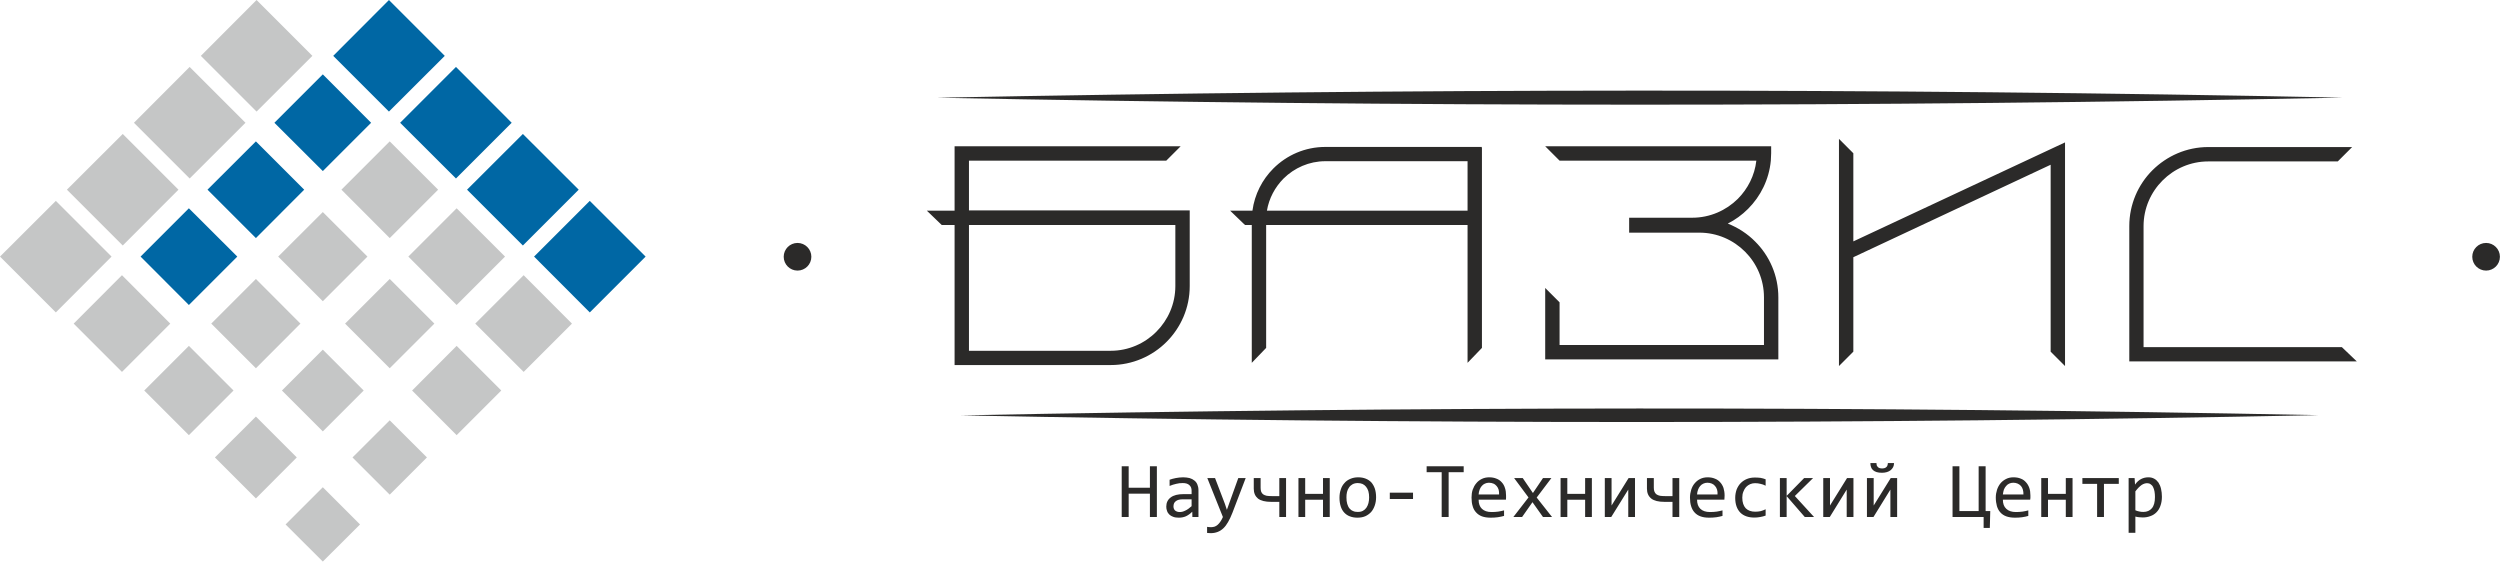 <svg xmlns="http://www.w3.org/2000/svg" width="440" height="99" viewBox="0 0 440 99" fill="none"><g clip-path="url(#clip0_5_71)"><path fill-rule="evenodd" clip-rule="evenodd" d="M21.466 65.456L29.967 56.956L21.466 48.435L12.966 56.956L21.466 65.456Z" fill="#C5C6C6"></path><path fill-rule="evenodd" clip-rule="evenodd" d="M33.242 53.68L41.763 45.16L33.242 36.659L24.742 45.16L33.242 53.68Z" fill="#0067A4"></path><path fill-rule="evenodd" clip-rule="evenodd" d="M45.038 41.904L53.539 33.384L45.038 24.883L36.518 33.384L45.038 41.904Z" fill="#0067A4"></path><path fill-rule="evenodd" clip-rule="evenodd" d="M56.814 30.108L65.315 21.608L56.814 13.087L48.294 21.608L56.814 30.108Z" fill="#0067A4"></path><path fill-rule="evenodd" clip-rule="evenodd" d="M92.162 65.456L100.663 56.956L92.162 48.435L83.642 56.956L92.162 65.456Z" fill="#C5C6C6"></path><path fill-rule="evenodd" clip-rule="evenodd" d="M80.367 53.68L88.887 45.16L80.367 36.659L71.866 45.16L80.367 53.68Z" fill="#C5C6C6"></path><path fill-rule="evenodd" clip-rule="evenodd" d="M68.59 41.904L77.111 33.384L68.59 24.883L60.09 33.384L68.59 41.904Z" fill="#C5C6C6"></path><path fill-rule="evenodd" clip-rule="evenodd" d="M33.242 76.589L41.1 68.732L33.242 60.874L25.385 68.732L33.242 76.589Z" fill="#C5C6C6"></path><path fill-rule="evenodd" clip-rule="evenodd" d="M45.038 64.813L52.876 56.955L45.038 49.098L37.181 56.955L45.038 64.813Z" fill="#C5C6C6"></path><path fill-rule="evenodd" clip-rule="evenodd" d="M56.814 53.017L64.671 45.16L56.814 37.322L48.957 45.16L56.814 53.017Z" fill="#C5C6C6"></path><path fill-rule="evenodd" clip-rule="evenodd" d="M80.367 76.589L88.224 68.732L80.367 60.874L72.529 68.732L80.367 76.589Z" fill="#C5C6C6"></path><path fill-rule="evenodd" clip-rule="evenodd" d="M68.59 64.813L76.448 56.955L68.59 49.098L60.733 56.955L68.59 64.813Z" fill="#C5C6C6"></path><path fill-rule="evenodd" clip-rule="evenodd" d="M45.038 87.722L52.232 80.508L45.038 73.314L37.824 80.508L45.038 87.722Z" fill="#C5C6C6"></path><path fill-rule="evenodd" clip-rule="evenodd" d="M56.814 75.926L64.009 68.732L56.814 61.537L49.62 68.732L56.814 75.926Z" fill="#C5C6C6"></path><path fill-rule="evenodd" clip-rule="evenodd" d="M56.814 98.835L63.365 92.304L56.814 85.753L50.263 92.304L56.814 98.835Z" fill="#C5C6C6"></path><path fill-rule="evenodd" clip-rule="evenodd" d="M68.59 87.059L75.141 80.508L68.59 73.976L62.039 80.508L68.59 87.059Z" fill="#C5C6C6"></path><path fill-rule="evenodd" clip-rule="evenodd" d="M9.826 54.986L19.634 45.16L9.826 35.353L0 45.16L9.826 54.986Z" fill="#C5C6C6"></path><path fill-rule="evenodd" clip-rule="evenodd" d="M21.603 43.21L31.41 33.384L21.603 23.577L11.776 33.384L21.603 43.21Z" fill="#C5C6C6"></path><path fill-rule="evenodd" clip-rule="evenodd" d="M33.379 31.414L43.205 21.607L33.379 11.781L23.572 21.607L33.379 31.414Z" fill="#C5C6C6"></path><path fill-rule="evenodd" clip-rule="evenodd" d="M45.155 19.638L54.981 9.831L45.155 0.005L35.348 9.831L45.155 19.638Z" fill="#C5C6C6"></path><path fill-rule="evenodd" clip-rule="evenodd" d="M103.802 54.986L93.995 45.16L103.802 35.353L113.628 45.16L103.802 54.986Z" fill="#0067A4"></path><path fill-rule="evenodd" clip-rule="evenodd" d="M92.026 43.21L82.199 33.384L92.026 23.577L101.852 33.384L92.026 43.21Z" fill="#0067A4"></path><path fill-rule="evenodd" clip-rule="evenodd" d="M80.25 31.414L70.423 21.607L80.25 11.781L90.057 21.607L80.25 31.414Z" fill="#0067A4"></path><path fill-rule="evenodd" clip-rule="evenodd" d="M68.454 19.638L58.647 9.831L68.454 0.005L78.28 9.831L68.454 19.638Z" fill="#0067A4"></path></g><g clip-path="url(#clip1_5_71)"><path fill-rule="evenodd" clip-rule="evenodd" d="M412.305 17.18C329.555 15.486 247.097 15.583 164.892 17.199C247.097 18.815 329.555 18.854 412.305 17.18ZM408.081 73.066C328.153 71.451 248.518 71.548 169.116 73.105C248.518 74.662 328.153 74.682 408.081 73.066ZM168.007 25.744H170.537H207.795L205.265 28.275H170.537V37.035H209.391V37.074V39.604V50.349C209.391 54.184 207.834 57.649 205.304 60.18C202.793 62.691 199.308 64.248 195.493 64.248H168.007V62.944V39.604H165.749L163.121 37.074H168.007V37.035V28.275V25.744ZM140.365 42.758C141.708 42.758 142.798 43.848 142.798 45.191C142.798 46.534 141.708 47.624 140.365 47.624C139.022 47.624 137.932 46.534 137.932 45.191C137.932 43.848 139.022 42.758 140.365 42.758ZM437.552 42.758C438.895 42.758 439.985 43.848 439.985 45.191C439.985 46.534 438.895 47.624 437.552 47.624C436.209 47.624 435.119 46.534 435.119 45.191C435.119 43.848 436.209 42.758 437.552 42.758ZM374.755 63.606H414.796L412.168 61.095H377.266V39.799C377.266 36.665 378.551 33.823 380.614 31.759C382.677 29.696 385.519 28.411 388.653 28.411H411.448L413.979 25.881H388.653C384.819 25.881 381.354 27.457 378.823 29.969C376.312 32.48 374.755 35.964 374.755 39.799V61.095V63.606ZM323.657 64.423L326.187 61.893V45.269L360.914 28.995V61.893L363.445 64.423V25.063L326.187 42.485V26.971L323.657 24.44V64.423ZM271.955 63.255V60.725V50.68L274.486 53.211V60.725H310.459V52.335C310.459 49.201 309.193 46.359 307.13 44.296C305.067 42.232 302.225 40.947 299.091 40.947H286.73V40.85V38.417V38.319H297.825C300.959 38.319 303.801 37.035 305.865 34.991C307.617 33.219 308.824 30.884 309.116 28.275H274.486L271.955 25.744H309.193H311.724V26.951L311.666 28.275C311.354 31.584 309.875 34.543 307.656 36.762C306.604 37.813 305.398 38.689 304.093 39.351C305.904 40.072 307.558 41.142 308.901 42.505C311.432 45.016 312.989 48.5 312.989 52.335V63.255C300.161 63.255 287.314 63.255 274.486 63.255H271.955ZM258.29 37.074H222.979C223.349 34.894 224.4 32.947 225.899 31.429C227.787 29.56 230.395 28.372 233.257 28.372H258.29V37.074ZM220.429 37.074H216.497L219.124 39.604H220.312V63.859L222.842 61.231V39.604H258.29V63.859L260.821 61.231V39.604V37.074V25.959H260.723L260.821 25.861H233.257C229.694 25.861 226.463 27.302 224.108 29.657C222.161 31.604 220.818 34.193 220.429 37.074ZM170.537 39.604H206.861V50.349C206.861 53.483 205.576 56.325 203.513 58.389C201.469 60.452 198.607 61.737 195.493 61.737H170.537V39.604Z" fill="#2B2A29"></path><path d="M203.61 90.994H202.384V86.887H198.646V90.994H197.42V82.059H198.646V85.836H202.384V82.059H203.61V90.994ZM209.859 90.994L209.839 90.06C209.469 90.43 209.08 90.702 208.691 90.878C208.321 91.033 207.912 91.111 207.484 91.111C207.094 91.111 206.764 91.072 206.472 90.956C206.199 90.858 205.965 90.722 205.79 90.547C205.615 90.371 205.479 90.177 205.401 89.924C205.304 89.69 205.265 89.437 205.265 89.165C205.265 88.483 205.518 87.938 206.043 87.549C206.549 87.16 207.309 86.965 208.301 86.965H209.722V86.362C209.722 85.953 209.606 85.622 209.333 85.388C209.08 85.135 208.691 85.018 208.146 85.018C207.756 85.018 207.386 85.057 207.017 85.155C206.627 85.233 206.238 85.369 205.849 85.524V84.434C205.985 84.395 206.16 84.337 206.335 84.279C206.53 84.24 206.725 84.181 206.919 84.142C207.133 84.103 207.348 84.064 207.562 84.045C207.795 84.026 208.009 84.006 208.243 84.006C208.652 84.006 209.041 84.064 209.372 84.142C209.703 84.24 209.975 84.376 210.209 84.571C210.443 84.746 210.618 84.979 210.735 85.271C210.851 85.544 210.929 85.875 210.929 86.264V90.994H209.859ZM209.722 87.88H208.224C207.932 87.88 207.678 87.899 207.464 87.958C207.25 88.016 207.075 88.094 206.939 88.211C206.802 88.328 206.686 88.444 206.627 88.6C206.569 88.756 206.53 88.931 206.53 89.126C206.53 89.242 206.549 89.379 206.588 89.496C206.627 89.612 206.705 89.729 206.783 89.826C206.88 89.904 206.997 89.982 207.153 90.041C207.289 90.099 207.464 90.118 207.678 90.118C207.951 90.118 208.262 90.041 208.613 89.865C208.963 89.71 209.333 89.437 209.722 89.087V87.88ZM219.241 84.142L216.905 90.255C216.652 90.878 216.419 91.423 216.146 91.87C215.893 92.318 215.621 92.688 215.309 92.98C214.998 93.272 214.667 93.486 214.297 93.622C213.946 93.758 213.538 93.836 213.09 93.836C212.973 93.836 212.856 93.817 212.759 93.817C212.662 93.817 212.564 93.817 212.448 93.797V92.727C212.545 92.746 212.662 92.746 212.779 92.766C212.895 92.766 213.012 92.785 213.148 92.785C213.363 92.785 213.577 92.746 213.771 92.688C213.946 92.629 214.141 92.513 214.297 92.376C214.472 92.221 214.628 92.046 214.784 91.812C214.939 91.598 215.095 91.306 215.231 90.994L212.487 84.142H213.849L215.582 88.678L215.932 89.729L216.321 88.639L217.937 84.142H219.241ZM225.159 88.328H223.738C222.687 88.328 221.908 88.133 221.402 87.744C220.915 87.335 220.662 86.77 220.662 86.011V84.142H221.869V85.855C221.869 86.128 221.908 86.362 221.966 86.537C222.044 86.731 222.161 86.887 222.317 87.004C222.492 87.121 222.687 87.198 222.94 87.257C223.193 87.296 223.504 87.315 223.855 87.315H225.159V84.142H226.346V90.994H225.159V88.328ZM234.035 90.994H232.848V87.958H229.714V90.994H228.527V84.142H229.714V86.926H232.848V84.142H234.035V90.994ZM242.192 87.51C242.192 88.036 242.114 88.522 241.958 88.97C241.802 89.418 241.588 89.807 241.316 90.118C241.024 90.43 240.673 90.683 240.284 90.858C239.875 91.033 239.408 91.111 238.902 91.111C238.415 91.111 237.967 91.033 237.578 90.878C237.189 90.741 236.858 90.508 236.585 90.216C236.313 89.924 236.099 89.554 235.963 89.106C235.826 88.678 235.748 88.172 235.748 87.607C235.748 87.062 235.826 86.576 235.982 86.147C236.118 85.7 236.332 85.33 236.624 85.018C236.897 84.687 237.247 84.454 237.656 84.279C238.065 84.103 238.513 84.006 239.038 84.006C239.525 84.006 239.972 84.084 240.362 84.24C240.751 84.395 241.082 84.609 241.355 84.901C241.608 85.194 241.822 85.563 241.977 86.011C242.114 86.439 242.192 86.945 242.192 87.51ZM240.965 87.549C240.965 87.14 240.926 86.77 240.829 86.439C240.732 86.128 240.595 85.875 240.42 85.661C240.245 85.447 240.05 85.291 239.797 85.174C239.544 85.077 239.272 85.018 238.96 85.018C238.61 85.018 238.298 85.096 238.045 85.233C237.812 85.369 237.598 85.544 237.442 85.778C237.267 86.011 237.15 86.284 237.072 86.595C236.994 86.906 236.975 87.218 236.975 87.549C236.975 87.977 237.014 88.347 237.111 88.678C237.208 88.989 237.325 89.262 237.5 89.476C237.676 89.69 237.89 89.846 238.143 89.943C238.376 90.06 238.649 90.099 238.96 90.099C239.33 90.099 239.622 90.041 239.875 89.904C240.128 89.768 240.342 89.573 240.498 89.34C240.654 89.106 240.771 88.834 240.848 88.542C240.926 88.23 240.965 87.899 240.965 87.549ZM248.693 87.821H244.605V86.712H248.693V87.821ZM257.609 83.111H254.961V90.994H253.735V83.111H251.088V82.059H257.609V83.111ZM265.064 87.198C265.064 87.374 265.064 87.51 265.064 87.627C265.064 87.724 265.045 87.841 265.045 87.938H260.237C260.237 88.639 260.431 89.184 260.821 89.554C261.21 89.924 261.774 90.118 262.514 90.118C262.709 90.118 262.923 90.118 263.118 90.099C263.312 90.079 263.507 90.06 263.701 90.041C263.877 90.002 264.071 89.982 264.227 89.943C264.402 89.904 264.558 89.865 264.714 89.826V90.8C264.383 90.897 264.013 90.975 263.604 91.033C263.195 91.092 262.787 91.111 262.339 91.111C261.755 91.111 261.249 91.033 260.821 90.878C260.412 90.722 260.061 90.488 259.789 90.177C259.516 89.885 259.302 89.515 259.185 89.067C259.049 88.639 258.991 88.133 258.991 87.568C258.991 87.101 259.049 86.634 259.185 86.206C259.341 85.778 259.536 85.388 259.808 85.077C260.061 84.746 260.392 84.493 260.782 84.298C261.171 84.103 261.619 84.006 262.105 84.006C262.572 84.006 263.001 84.084 263.371 84.24C263.74 84.376 264.052 84.59 264.305 84.882C264.558 85.155 264.753 85.486 264.869 85.875C265.006 86.264 265.064 86.712 265.064 87.198ZM263.838 87.023C263.857 86.731 263.818 86.439 263.76 86.186C263.682 85.933 263.565 85.719 263.41 85.544C263.254 85.369 263.079 85.213 262.845 85.116C262.611 85.018 262.358 84.96 262.047 84.96C261.794 84.96 261.56 85.018 261.346 85.116C261.132 85.213 260.937 85.349 260.782 85.544C260.626 85.719 260.509 85.933 260.412 86.186C260.314 86.439 260.256 86.731 260.237 87.023H263.838ZM273.162 90.994H271.566L269.716 88.386L267.887 90.994H266.349L269.016 87.549L266.485 84.142H268.003L269.794 86.77L271.566 84.142H273.045L270.456 87.568L273.162 90.994ZM280.17 90.994H278.982V87.958H275.848V90.994H274.661V84.142H275.848V86.926H278.982V84.142H280.17V90.994ZM283.635 84.142V88.97L286.632 84.142H287.761V90.994H286.574V86.167L283.576 90.994H282.447V84.142H283.635ZM294.36 88.328H292.959C291.888 88.328 291.11 88.133 290.623 87.744C290.117 87.335 289.864 86.77 289.864 86.011V84.142H291.071V85.855C291.071 86.128 291.11 86.362 291.187 86.537C291.265 86.731 291.382 86.887 291.538 87.004C291.694 87.121 291.908 87.198 292.161 87.257C292.414 87.296 292.706 87.315 293.076 87.315H294.36V84.142H295.548V90.994H294.36V88.328ZM303.529 87.198C303.529 87.374 303.509 87.51 303.509 87.627C303.509 87.724 303.509 87.841 303.49 87.938H298.682C298.682 88.639 298.876 89.184 299.266 89.554C299.655 89.924 300.22 90.118 300.959 90.118C301.173 90.118 301.368 90.118 301.563 90.099C301.757 90.079 301.952 90.06 302.147 90.041C302.341 90.002 302.517 89.982 302.672 89.943C302.848 89.904 303.003 89.865 303.159 89.826V90.8C302.828 90.897 302.458 90.975 302.069 91.033C301.66 91.092 301.232 91.111 300.784 91.111C300.2 91.111 299.694 91.033 299.285 90.878C298.857 90.722 298.507 90.488 298.234 90.177C297.962 89.885 297.767 89.515 297.631 89.067C297.494 88.639 297.436 88.133 297.436 87.568C297.436 87.101 297.514 86.634 297.65 86.206C297.786 85.778 297.981 85.388 298.254 85.077C298.526 84.746 298.838 84.493 299.227 84.298C299.616 84.103 300.064 84.006 300.551 84.006C301.037 84.006 301.446 84.084 301.816 84.24C302.186 84.376 302.497 84.59 302.75 84.882C303.003 85.155 303.198 85.486 303.334 85.875C303.451 86.264 303.529 86.712 303.529 87.198ZM302.283 87.023C302.302 86.731 302.283 86.439 302.205 86.186C302.127 85.933 302.011 85.719 301.855 85.544C301.719 85.369 301.524 85.213 301.29 85.116C301.057 85.018 300.804 84.96 300.492 84.96C300.239 84.96 300.006 85.018 299.791 85.116C299.577 85.213 299.383 85.349 299.227 85.544C299.071 85.719 298.954 85.933 298.857 86.186C298.76 86.439 298.701 86.731 298.682 87.023H302.283ZM310.751 90.741C310.439 90.858 310.128 90.936 309.797 90.994C309.466 91.053 309.135 91.092 308.785 91.092C307.714 91.092 306.877 90.8 306.293 90.216C305.709 89.612 305.398 88.756 305.398 87.627C305.398 87.082 305.495 86.595 305.651 86.147C305.826 85.719 306.059 85.33 306.371 85.018C306.682 84.707 307.033 84.473 307.461 84.298C307.889 84.123 308.356 84.045 308.863 84.045C309.213 84.045 309.544 84.064 309.855 84.103C310.167 84.162 310.459 84.24 310.751 84.356V85.486C310.459 85.33 310.147 85.213 309.836 85.155C309.544 85.077 309.213 85.038 308.882 85.038C308.59 85.038 308.298 85.096 308.025 85.213C307.753 85.33 307.519 85.505 307.305 85.719C307.111 85.933 306.955 86.206 306.838 86.517C306.702 86.829 306.643 87.198 306.643 87.588C306.643 88.425 306.858 89.028 307.247 89.457C307.656 89.865 308.22 90.06 308.94 90.06C309.252 90.06 309.563 90.021 309.875 89.963C310.167 89.885 310.459 89.768 310.751 89.632V90.741ZM319.277 90.994H317.642L314.449 87.315V90.994H313.262V84.142H314.449V87.276L317.525 84.142H319.102L315.89 87.296L319.277 90.994ZM322.08 84.142V88.97L325.078 84.142H326.207V90.994H325.019V86.167L322.041 90.994H320.892V84.142H322.08ZM329.769 84.142V88.97L332.767 84.142H333.896V90.994H332.708V86.167L329.73 90.994H328.582V84.142H329.769ZM333.351 81.495C333.351 81.767 333.292 82.001 333.195 82.215C333.078 82.41 332.942 82.605 332.767 82.741C332.572 82.897 332.358 83.013 332.085 83.091C331.832 83.169 331.54 83.208 331.229 83.208C330.859 83.208 330.548 83.169 330.295 83.091C330.041 83.013 329.827 82.897 329.652 82.741C329.496 82.605 329.36 82.41 329.302 82.215C329.224 82.001 329.185 81.767 329.185 81.495H330.256C330.256 81.631 330.275 81.748 330.295 81.865C330.333 81.982 330.392 82.079 330.47 82.157C330.528 82.254 330.645 82.313 330.762 82.371C330.898 82.41 331.054 82.449 331.248 82.449C331.443 82.449 331.599 82.41 331.735 82.371C331.852 82.313 331.969 82.254 332.046 82.157C332.124 82.079 332.183 81.982 332.202 81.865C332.241 81.748 332.261 81.631 332.261 81.495H333.351ZM350.286 89.943L350.208 92.921H349.118V90.994H343.648V82.059H344.855V89.943H348.242V82.059H349.469V89.943H350.286ZM357.352 87.198C357.352 87.374 357.352 87.51 357.352 87.627C357.333 87.724 357.333 87.841 357.313 87.938H352.505C352.505 88.639 352.7 89.184 353.109 89.554C353.498 89.924 354.062 90.118 354.802 90.118C354.997 90.118 355.192 90.118 355.386 90.099C355.6 90.079 355.795 90.06 355.97 90.041C356.165 90.002 356.34 89.982 356.515 89.943C356.69 89.904 356.846 89.865 356.982 89.826V90.8C356.671 90.897 356.301 90.975 355.892 91.033C355.483 91.092 355.055 91.111 354.627 91.111C354.043 91.111 353.537 91.033 353.109 90.878C352.68 90.722 352.33 90.488 352.057 90.177C351.785 89.885 351.59 89.515 351.454 89.067C351.337 88.639 351.259 88.133 351.259 87.568C351.259 87.101 351.337 86.634 351.474 86.206C351.61 85.778 351.824 85.388 352.077 85.077C352.349 84.746 352.68 84.493 353.07 84.298C353.44 84.103 353.887 84.006 354.374 84.006C354.861 84.006 355.289 84.084 355.659 84.24C356.029 84.376 356.321 84.59 356.574 84.882C356.827 85.155 357.021 85.486 357.158 85.875C357.294 86.264 357.352 86.712 357.352 87.198ZM356.126 87.023C356.126 86.731 356.106 86.439 356.029 86.186C355.951 85.933 355.853 85.719 355.698 85.544C355.542 85.369 355.347 85.213 355.114 85.116C354.9 85.018 354.627 84.96 354.335 84.96C354.062 84.96 353.829 85.018 353.615 85.116C353.401 85.213 353.225 85.349 353.07 85.544C352.914 85.719 352.778 85.933 352.68 86.186C352.603 86.439 352.544 86.731 352.505 87.023H356.126ZM364.769 90.994H363.581V87.958H360.447V90.994H359.26V84.142H360.447V86.926H363.581V84.142H364.769V90.994ZM372.906 85.155H370.297V90.994H369.09V85.155H366.501V84.142H372.906V85.155ZM380.497 87.432C380.497 88.055 380.4 88.581 380.225 89.048C380.069 89.496 379.835 89.865 379.524 90.177C379.232 90.469 378.882 90.702 378.453 90.839C378.045 90.994 377.616 91.072 377.13 91.072C376.916 91.072 376.701 91.053 376.487 91.033C376.254 91.014 376.04 90.975 375.825 90.916V93.778H374.638V84.142H375.689L375.767 85.291C376.098 84.804 376.468 84.493 376.857 84.298C377.246 84.103 377.655 84.006 378.122 84.006C378.512 84.006 378.843 84.084 379.154 84.259C379.446 84.415 379.68 84.648 379.894 84.941C380.088 85.252 380.244 85.602 380.342 86.031C380.439 86.459 380.497 86.926 380.497 87.432ZM379.271 87.49C379.271 87.14 379.251 86.809 379.193 86.498C379.135 86.206 379.057 85.933 378.94 85.719C378.843 85.505 378.687 85.349 378.512 85.233C378.337 85.096 378.122 85.038 377.869 85.038C377.733 85.038 377.577 85.077 377.422 85.116C377.266 85.155 377.11 85.252 376.935 85.349C376.779 85.466 376.585 85.622 376.409 85.797C376.234 85.992 376.02 86.206 375.825 86.478V89.807C376.04 89.904 376.273 89.982 376.507 90.021C376.74 90.079 376.993 90.099 377.227 90.099C377.869 90.099 378.356 89.885 378.726 89.457C379.096 89.028 379.271 88.367 379.271 87.49Z" fill="#2B2A29"></path></g><defs><clipPath id="clip0_5_71"><rect width="113.628" height="98.84" fill="white"></rect></clipPath><clipPath id="clip1_5_71"><rect width="302.083" height="77.883" fill="white" transform="translate(137.917 15.953)"></rect></clipPath></defs></svg>